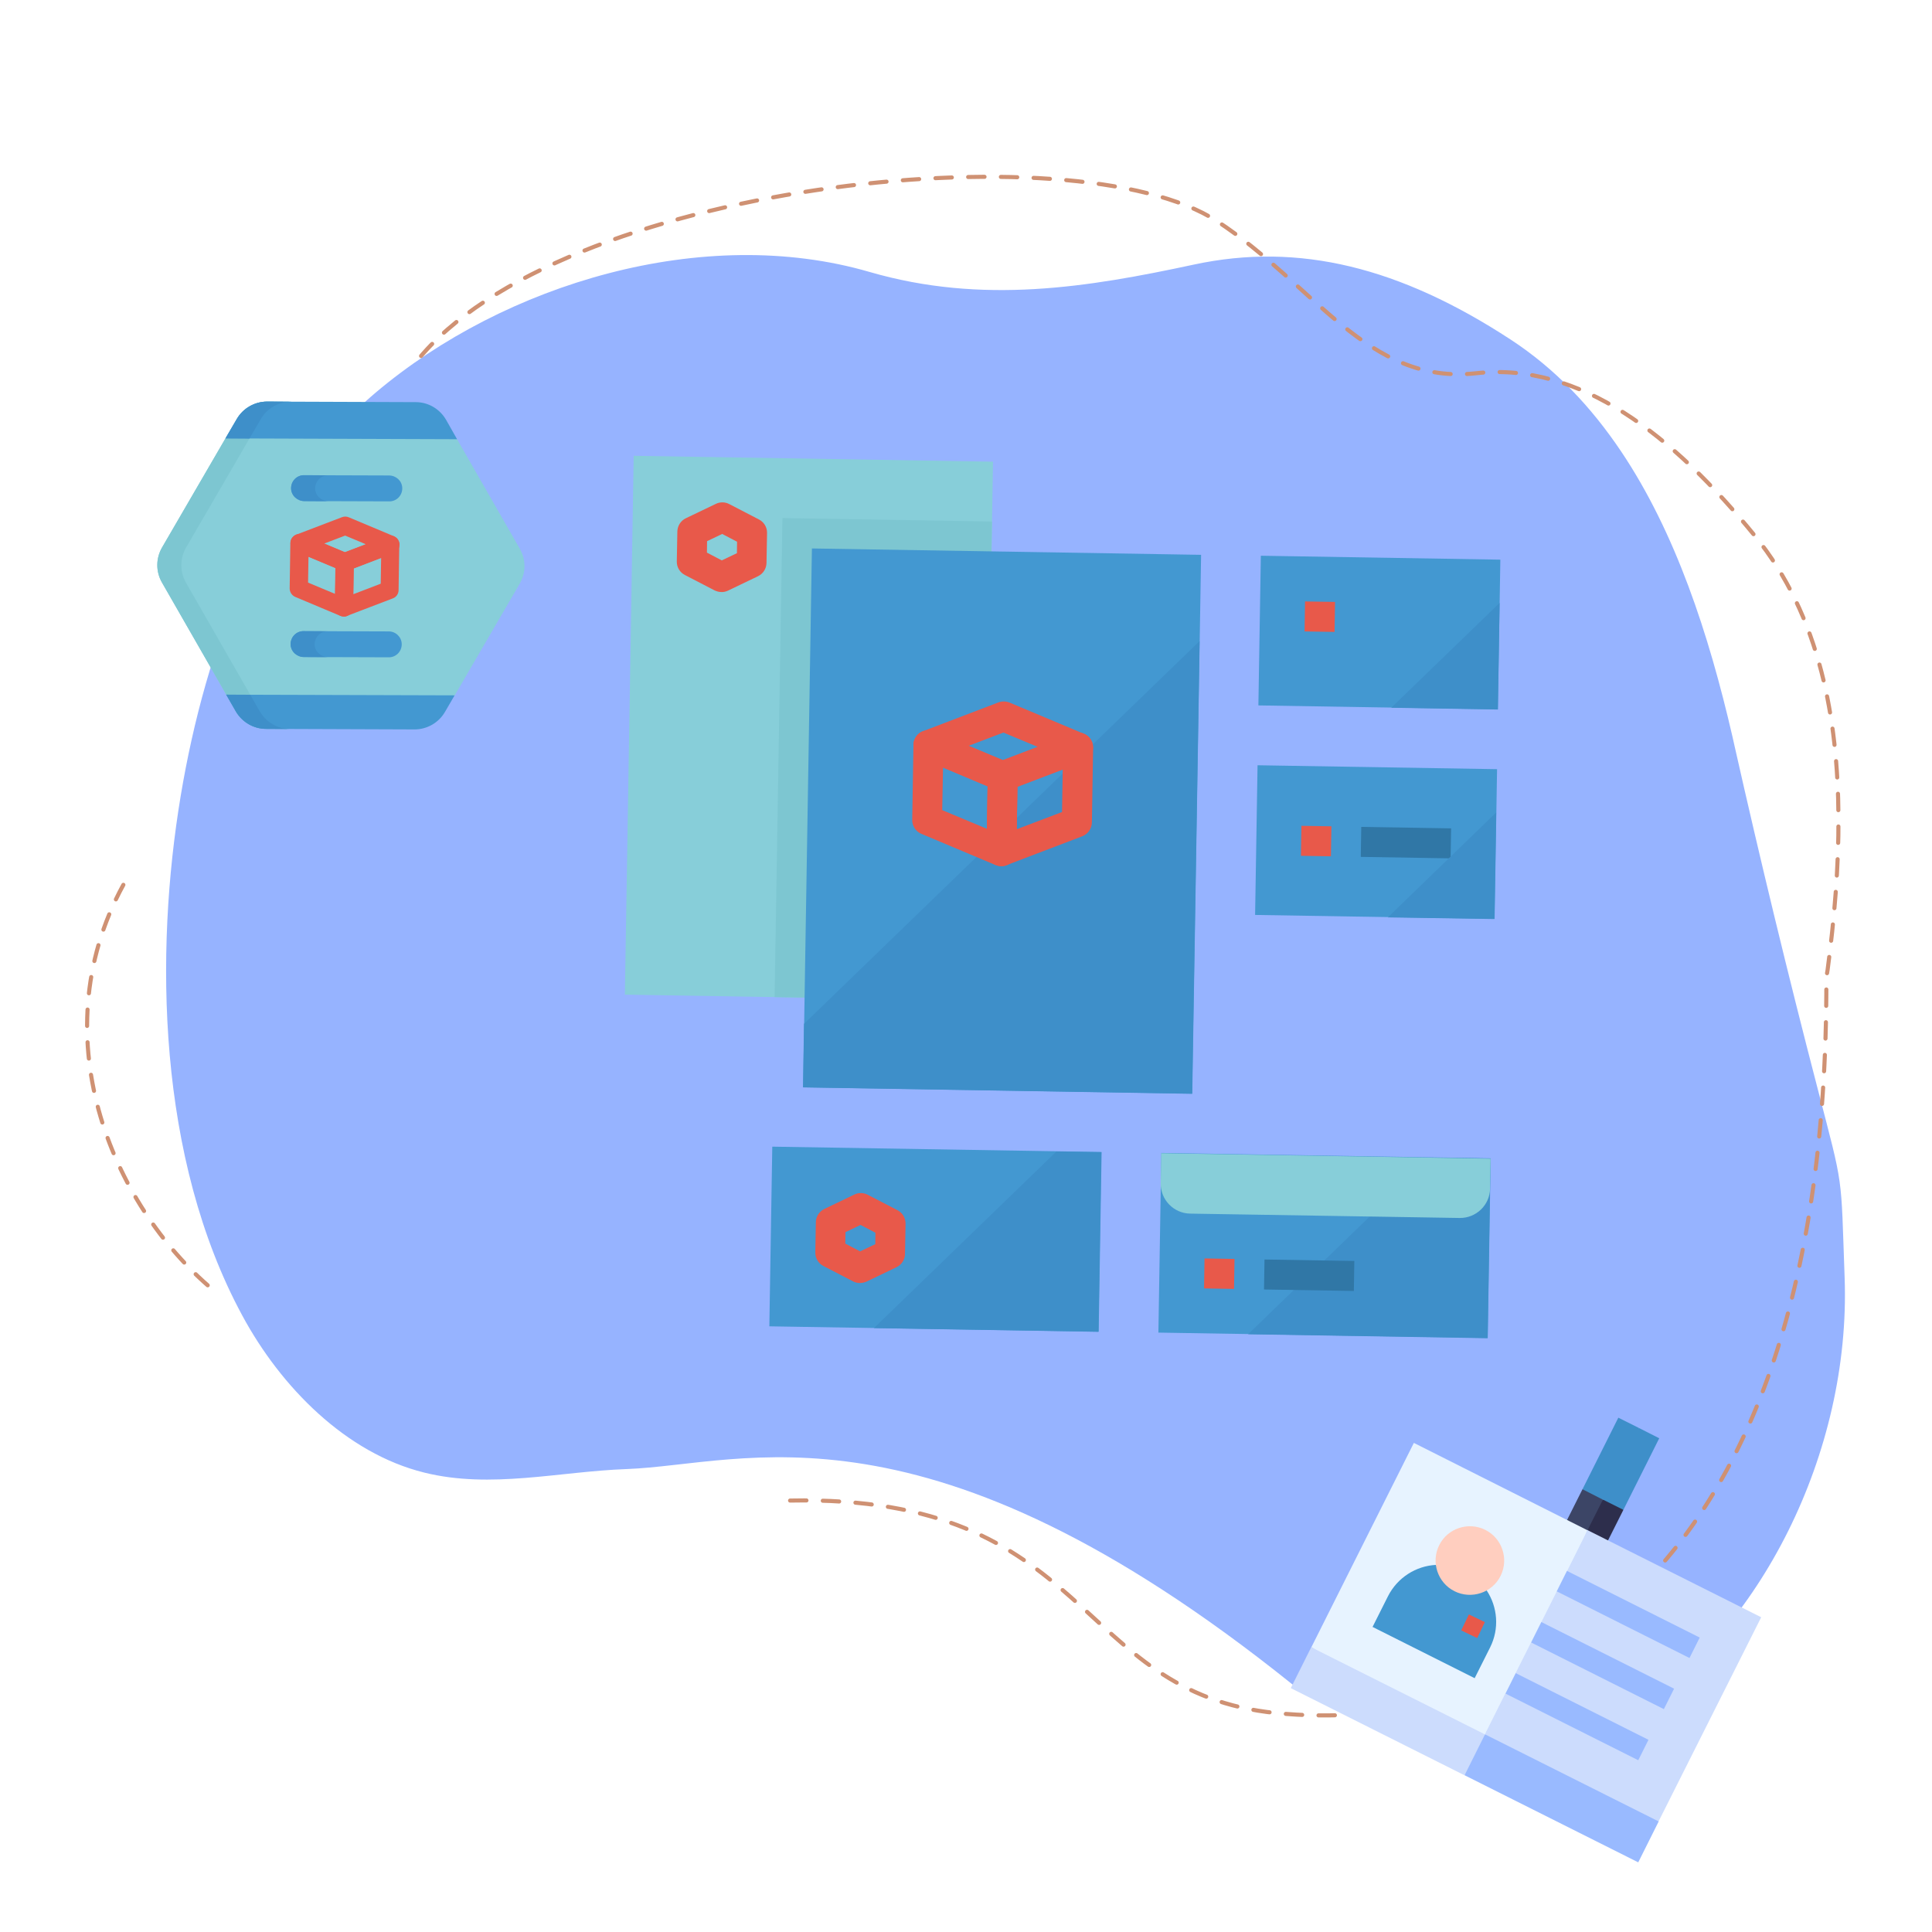 <?xml version="1.0" encoding="UTF-8"?> <!-- Generator: Adobe Illustrator 24.3.0, SVG Export Plug-In . SVG Version: 6.00 Build 0) --> <svg xmlns="http://www.w3.org/2000/svg" xmlns:xlink="http://www.w3.org/1999/xlink" id="Слой_1" x="0px" y="0px" viewBox="0 0 1417.3 1417.3" style="enable-background:new 0 0 1417.3 1417.3;" xml:space="preserve"> <style type="text/css"> .st0{fill:#96B3FF;} .st1{fill:none;stroke:#CF9173;stroke-width:3;stroke-linecap:round;stroke-miterlimit:10;stroke-dasharray:12;} .st2{fill:#87CED9;} .st3{fill:#7DC6D1;} .st4{fill:#E8594A;} .st5{fill:#4398D1;} .st6{fill:#3077A6;} .st7{fill:#3E8FC9;} .st8{fill:#3C4566;} .st9{fill:#2D2E4C;} .st10{fill:#E7F3FF;} .st11{fill:#CCDCFD;} .st12{fill:#FFCEBF;} .st13{fill:#99BAFF;} </style> <g> <path class="st0" d="M1333.4,798.6c-21.7-83.4-42-167.3-61-251.6c-0.5-2.2-1-4.5-1.5-6.7c-17.3-74.9-41.6-149.5-81.7-209.2 c-21.9-32.6-48.4-60.7-81-82c-81.1-53-155.3-71.6-232.4-55c-77.4,16.6-154.9,29.5-237.9,5.4c-121.7-35.4-267.5,8.4-362.3,88.5 c-82.3,69.6-124.9,187.3-143,295.6c-19.2,115-17.4,265.8,45.1,381.4c28.3,52.5,76.1,101.1,133.6,115.3 c48.8,12.1,98.7-0.8,148.3-2.6c86.8-3.2,218.5-58.6,487.9,157.5c40.2,32.2,200.2,51.7,249.5,20.8 c93.2-58.5,160.9-189.6,156.2-318.8C1350.4,859.5,1352.7,873,1333.4,798.6z"></path> <path class="st1" d="M90.5,649.1c-62.3,114.1-5.2,240,68.9,299.7"></path> <path class="st1" d="M579.6,1100.8c222.6-4.5,207.1,141.1,356.8,155.9c156.1,15.4,404.4-65.2,403.4-538.4c0-2.3,0.6-4.5,0.9-6.7 c9.9-74.7,12.9-151.4-4.5-218.7c-9.5-36.7-25.1-70.6-49-100c-59.4-73-128.2-127.6-204.3-119.1c-79.3,8.9-118.6-64.8-190-111.5 C788.4,93.9,409.4,135.5,305.7,265"></path> <rect x="395.7" y="402.4" transform="matrix(1.635545e-02 -1 1 1.635545e-02 49.525 1118.787)" class="st2" width="395.3" height="263.6"></rect> <rect x="472.2" y="480.2" transform="matrix(1.635545e-02 -1 1 1.635545e-02 80.318 1195.803)" class="st3" width="351.4" height="153.7"></rect> <path class="st4" d="M529.1,434.3c-1.7,0-3.4-0.5-4.9-1.2l-21.8-11.3c-3.7-1.9-6-5.8-5.9-9.9l0.4-22c0.1-4.2,2.5-7.9,6.2-9.7 l22.1-10.6c3.1-1.5,6.8-1.4,9.8,0.2l21.8,11.3c3.7,1.9,6,5.8,5.9,9.9l-0.4,22c-0.1,4.2-2.5,7.9-6.2,9.7L534,433.3 C532.5,434,530.8,434.4,529.1,434.3z M518.6,405.4l10.9,5.7l11.1-5.3l0.1-8.4l-10.9-5.7l-11.1,5.3L518.6,405.4z"></path> <g> <rect x="537.4" y="459.7" transform="matrix(1.635545e-02 -1 1 1.635545e-02 120.662 1327.526)" class="st5" width="395.3" height="285.5"></rect> <rect x="957" y="376.3" transform="matrix(1.635545e-02 -1 1 1.635545e-02 531.194 1468.333)" class="st5" width="109.8" height="175.7"></rect> </g> <rect x="957.1" y="441.5" transform="matrix(1.635545e-02 -1 1 1.635545e-02 499.866 1413.091)" class="st4" width="22" height="22"></rect> <rect x="954.5" y="530.1" transform="matrix(1.635545e-02 -1 1 1.635545e-02 375.024 1617.022)" class="st5" width="109.8" height="175.7"></rect> <rect x="954.5" y="606.2" transform="matrix(1.635545e-02 -1 1 1.635545e-02 332.541 1572.401)" class="st4" width="22" height="22"></rect> <rect x="1020.3" y="585.3" transform="matrix(1.635545e-02 -1 1 1.635545e-02 396.266 1639.332)" class="st6" width="22" height="65.9"></rect> <rect x="905.7" y="793" transform="matrix(1.635545e-02 -1 1 1.635545e-02 41.977 1870.314)" class="st5" width="131.8" height="241.6"></rect> <polygon class="st7" points="915.6,978.8 1091.3,981.7 1093.4,849.9 1049.5,849.2 "></polygon> <rect x="620.2" y="788.4" transform="matrix(1.635545e-02 -1 1 1.635545e-02 -234.159 1580.284)" class="st5" width="131.8" height="241.6"></rect> <path class="st2" d="M1070.7,893.5l-197.6-3.2c-12.1-0.2-21.8-10.2-21.6-22.3l0.4-22l241.6,4l-0.4,22 C1092.9,884,1082.9,893.7,1070.7,893.5z"></path> <g> <path class="st4" d="M630.7,941.2c-1.7,0-3.4-0.4-4.9-1.2L604,928.7c-3.7-1.9-6-5.8-5.9-10l0.4-22c0-4.2,2.5-8,6.2-9.8l22.1-10.6 c3.1-1.5,6.8-1.4,9.8,0.2l21.8,11.3c3.7,1.9,6,5.8,5.9,10l-0.4,22c0,4.2-2.5,8-6.2,9.8l-22.1,10.6 C634,940.9,632.4,941.2,630.7,941.2z M620.1,912.3l10.9,5.7l11.1-5.3l0.1-8.4l-10.9-5.7l-11.1,5.3L620.1,912.3z"></path> <rect x="883.4" y="923.5" transform="matrix(1.635545e-02 -1 1 1.635545e-02 -54.677 1813.47)" class="st4" width="22" height="22"></rect> </g> <rect x="949.2" y="902.7" transform="matrix(1.635545e-02 -1 1 1.635545e-02 9.047 1880.4)" class="st6" width="22" height="65.9"></rect> <g> <polygon class="st7" points="589.8,751.1 589.1,797.7 874.5,802.4 880,470.3 "></polygon> <polygon class="st7" points="641.1,974.3 805.8,977 807.9,845.2 775,844.7 "></polygon> </g> <g> <path class="st4" d="M735.4,580.5c-1.4,0-2.8-0.3-4.1-0.8l-54.5-22.9c-5.6-2.3-8.2-8.8-5.9-14.4c1.2-2.8,3.4-5,6.2-6l55.3-21.1 c2.6-1,5.6-0.9,8.2,0.1l54.5,22.9c5.6,2.3,8.2,8.8,5.9,14.4c-1.2,2.8-3.4,5-6.2,6l-55.3,21.1C738.2,580.3,736.8,580.5,735.4,580.5 z M710.6,547.1l25.2,10.5l25.5-9.7l-25.2-10.5L710.6,547.1z"></path> <path class="st4" d="M734.5,635.4c-1.4,0-2.8-0.3-4.1-0.8l-54.5-22.9c-4.1-1.7-6.8-5.8-6.7-10.3l0.9-54.9 c0.1-6.1,5.1-10.9,11.1-10.8c1.4,0,2.8,0.3,4.1,0.9l54.5,22.9c4.1,1.7,6.8,5.8,6.7,10.3l-0.9,54.9 C745.6,630.6,740.6,635.5,734.5,635.4z M691.2,594.3L724,608l0.5-31.2L691.8,563L691.2,594.3z"></path> <path class="st4" d="M734.5,635.4c-6.1-0.1-10.9-5.1-10.8-11.2l0.9-54.9c0.1-4.5,2.9-8.5,7.1-10.1l55.3-21.1 c5.7-2.2,12,0.7,14.2,6.3c0.5,1.3,0.7,2.7,0.7,4.1l-0.9,54.9c-0.1,4.5-2.9,8.5-7.1,10.1l-55.3,21.1 C737.3,635.2,735.9,635.4,734.5,635.4z M746.4,577.1l-0.5,31.2l33.2-12.6l0.5-31.2L746.4,577.1z"></path> </g> <g> <polygon class="st7" points="1100.1,442.3 1020.6,519.2 1098.8,520.5 "></polygon> <polygon class="st7" points="1097.6,596 1018.1,673 1096.3,674.2 "></polygon> </g> </g> <g> <g> <path class="st7" d="M1202.2,1047.5l-15-7.5l-26.3,52.5l5,8.8l10-1.2l16.2-19.8L1202.2,1047.5z"></path> <path class="st7" d="M1202.2,1047.5l-26.3,52.5l5,8.8l10-1.2l26.3-52.5L1202.2,1047.5z"></path> <path class="st8" d="M1160.9,1092.5l-11.3,22.5l6.2,9.4l8.8-1.9l10.6-8.7l0.6-13.7L1160.9,1092.5z"></path> <path class="st9" d="M1164.6,1122.5l5,8.8l10-1.2l11.3-22.5l-15-7.5L1164.6,1122.5z"></path> <path class="st10" d="M1037.2,1058.5L962,1208.4l61.2,37l66.2,27l42.6-72.4l32.6-77.4L1037.2,1058.5z"></path> <path class="st11" d="M1292,1186.4l-127.4-63.9l-15,30l1.2,10l-8.8,5l-11.3,22.5l1.2,10l-8.8,5l-11.3,22.5l1.2,10l-8.8,5l-15,30 l58.9,35.8l68.5,28.1L1292,1186.4z"></path> <path class="st5" d="M1053.3,1148c-14.5,0.8-28.1,9.2-35.1,23l-11.3,22.5l74.9,37.6l11.3-22.5c7-13.9,5.5-29.8-2.5-41.9l-22.5-4.8 L1053.3,1148z"></path> <g> <g> <path class="st12" d="M1067,1167.3c-12.4-6.2-17.4-21.4-11.2-33.8c6.2-12.4,21.4-17.4,33.8-11.2c12.4,6.2,17.4,21.4,11.2,33.8 S1079.4,1173.5,1067,1167.3z"></path> </g> </g> <g> <g> <path class="st13" d="M1149.5,1152.4l97.4,48.9l-7.5,15l-97.4-48.9L1149.5,1152.4z"></path> </g> </g> <g> <g> <path class="st13" d="M1130.7,1189.9l97.4,48.9l-7.5,15l-97.4-48.9L1130.7,1189.9z"></path> </g> </g> <g> <g> <path class="st13" d="M1111.9,1227.4l97.4,48.9l-7.5,15l-97.4-48.9L1111.9,1227.4z"></path> </g> </g> </g> <path class="st11" d="M1074.3,1302.3l-127.4-63.9l15-30l127.4,63.9l0,18.7L1074.3,1302.3z"></path> <path class="st13" d="M1089.4,1272.3l127.4,63.9l-15,30l-127.4-63.9L1089.4,1272.3z"></path> </g> <path class="st2" d="M381.3,428.1l-47.7,82l-14.9,10.4c-4.6,7.9-8.3,7-17.5,7L198,527.2c-9.2,0-12.3,0.8-16.9-7.1L166,509.6 l-47.2-82.3c-4.6-8-4.5-17.8,0.1-25.7l46.5-80l13-13.5c4.6-7.9,9.4-2.2,18.6-2.1l107.1-0.7c9.2,0,13.4-1.4,17.9,6.6l13.3,10.3 l46,80.3C385.9,410.4,385.9,420.2,381.3,428.1z"></path> <path class="st3" d="M212.8,534.8l-17.6-0.1c-9.2,0-17.6-5-22.2-12.9l-7-12.2l-47.2-82.3c-4.6-8-4.5-17.8,0.1-25.7l46.5-80l8.3-14.2 c4.6-7.9,13.1-12.8,22.3-12.8l17.6,0.1c-9.2,0-17.7,4.8-22.3,12.8l-8.3,14.2l-46.5,80c-4.6,7.9-4.6,17.7-0.1,25.7l47.2,82.3l7,12.2 C195.2,529.8,203.7,534.8,212.8,534.8L212.8,534.8z"></path> <path class="st5" d="M335.3,322.2l-169.9-0.6l8.3-14.2c4.6-7.9,13.1-12.8,22.3-12.8l109,0.4c9.2,0,17.6,5,22.2,12.9L335.3,322.2z"></path> <path class="st5" d="M333.5,510.1l-7.1,12.2c-4.6,7.9-13.1,12.8-22.3,12.8l-109-0.4c-9.2,0-17.6-5-22.2-12.9l-7-12.2L333.5,510.1z"></path> <path class="st5" d="M295.1,357.9c0.2,5.5-4.2,10-9.6,9.9l-62.2-0.2c-5.2,0-9.6-4-9.8-9.1c-0.2-5.5,4.2-10,9.6-9.9l62.2,0.2 C290.5,348.8,294.9,352.7,295.1,357.9L295.1,357.9z"></path> <path class="st5" d="M294.7,472.3c0.2,5.5-4.2,10-9.6,9.9L223,482c-5.2,0-9.6-4-9.8-9.1c-0.2-5.5,4.2-10,9.6-9.9l62.2,0.2 C290.1,463.1,294.5,467.1,294.7,472.3L294.7,472.3z"></path> <path class="st7" d="M213.6,294.7c-9.2,0-17.7,4.8-22.3,12.8l-8.3,14.2l-17.6-0.1l8.3-14.2c4.6-7.9,13.1-12.8,22.3-12.8L213.6,294.7 z"></path> <path class="st7" d="M212.8,534.8l-17.6-0.1c-9.2,0-17.6-5-22.2-12.9l-7-12.2l17.6,0.1l7,12.2C195.2,529.8,203.7,534.8,212.8,534.8z "></path> <path class="st7" d="M241,367.7l-17.6-0.1c-5.2,0-9.6-4-9.8-9.1c-0.2-5.5,4.2-10,9.6-9.9l17.6,0.1c-5.4,0-9.8,4.5-9.6,9.9 C231.4,363.7,235.9,367.7,241,367.7z"></path> <path class="st7" d="M240.6,482.1L223,482c-5.2,0-9.6-4-9.8-9.1c-0.2-5.5,4.2-10,9.6-9.9l17.6,0.1c-5.4,0-9.8,4.5-9.6,9.9 C231,478.1,235.5,482,240.6,482.1z"></path> <rect x="1074.7" y="1186.4" transform="matrix(0.433 -0.901 0.901 0.433 -462.348 1650.643)" class="st4" width="13" height="13"></rect> <g> <path class="st4" d="M252.8,419c-0.8,0-1.7-0.2-2.5-0.5l-33.1-13.9c-3.4-1.4-5-5.3-3.6-8.7c0.7-1.7,2.1-3,3.8-3.7l33.5-12.8 c1.6-0.6,3.4-0.6,5,0.1l33.1,13.9c3.4,1.4,5,5.3,3.6,8.7c-0.7,1.7-2.1,3-3.8,3.7l-33.5,12.8C254.5,418.9,253.6,419,252.8,419z M237.7,398.8l15.3,6.4l15.5-5.9l-15.3-6.4L237.7,398.8z"></path> <path class="st4" d="M252.2,452.3c-0.8,0-1.7-0.2-2.5-0.5l-33.1-13.9c-2.5-1.1-4.1-3.5-4.1-6.3l0.5-33.3c0.1-3.7,3.1-6.6,6.8-6.6 c0.9,0,1.7,0.2,2.5,0.5l33.1,13.9c2.5,1.1,4.1,3.5,4.1,6.3l-0.5,33.3C258.9,449.4,255.9,452.4,252.2,452.3z M226,427.4l19.9,8.3 l0.3-19l-19.9-8.3L226,427.4z"></path> <path class="st4" d="M252.2,452.3c-3.7-0.1-6.6-3.1-6.6-6.8l0.5-33.3c0-2.7,1.7-5.2,4.3-6.1l33.5-12.8c3.4-1.3,7.3,0.4,8.6,3.8 c0.3,0.8,0.5,1.6,0.4,2.5l-0.5,33.3c0,2.7-1.7,5.2-4.3,6.1l-33.5,12.8C253.9,452.2,253.1,452.3,252.2,452.3z M259.5,416.9l-0.3,19 l20.1-7.7l0.3-19L259.5,416.9z"></path> </g> </svg> 